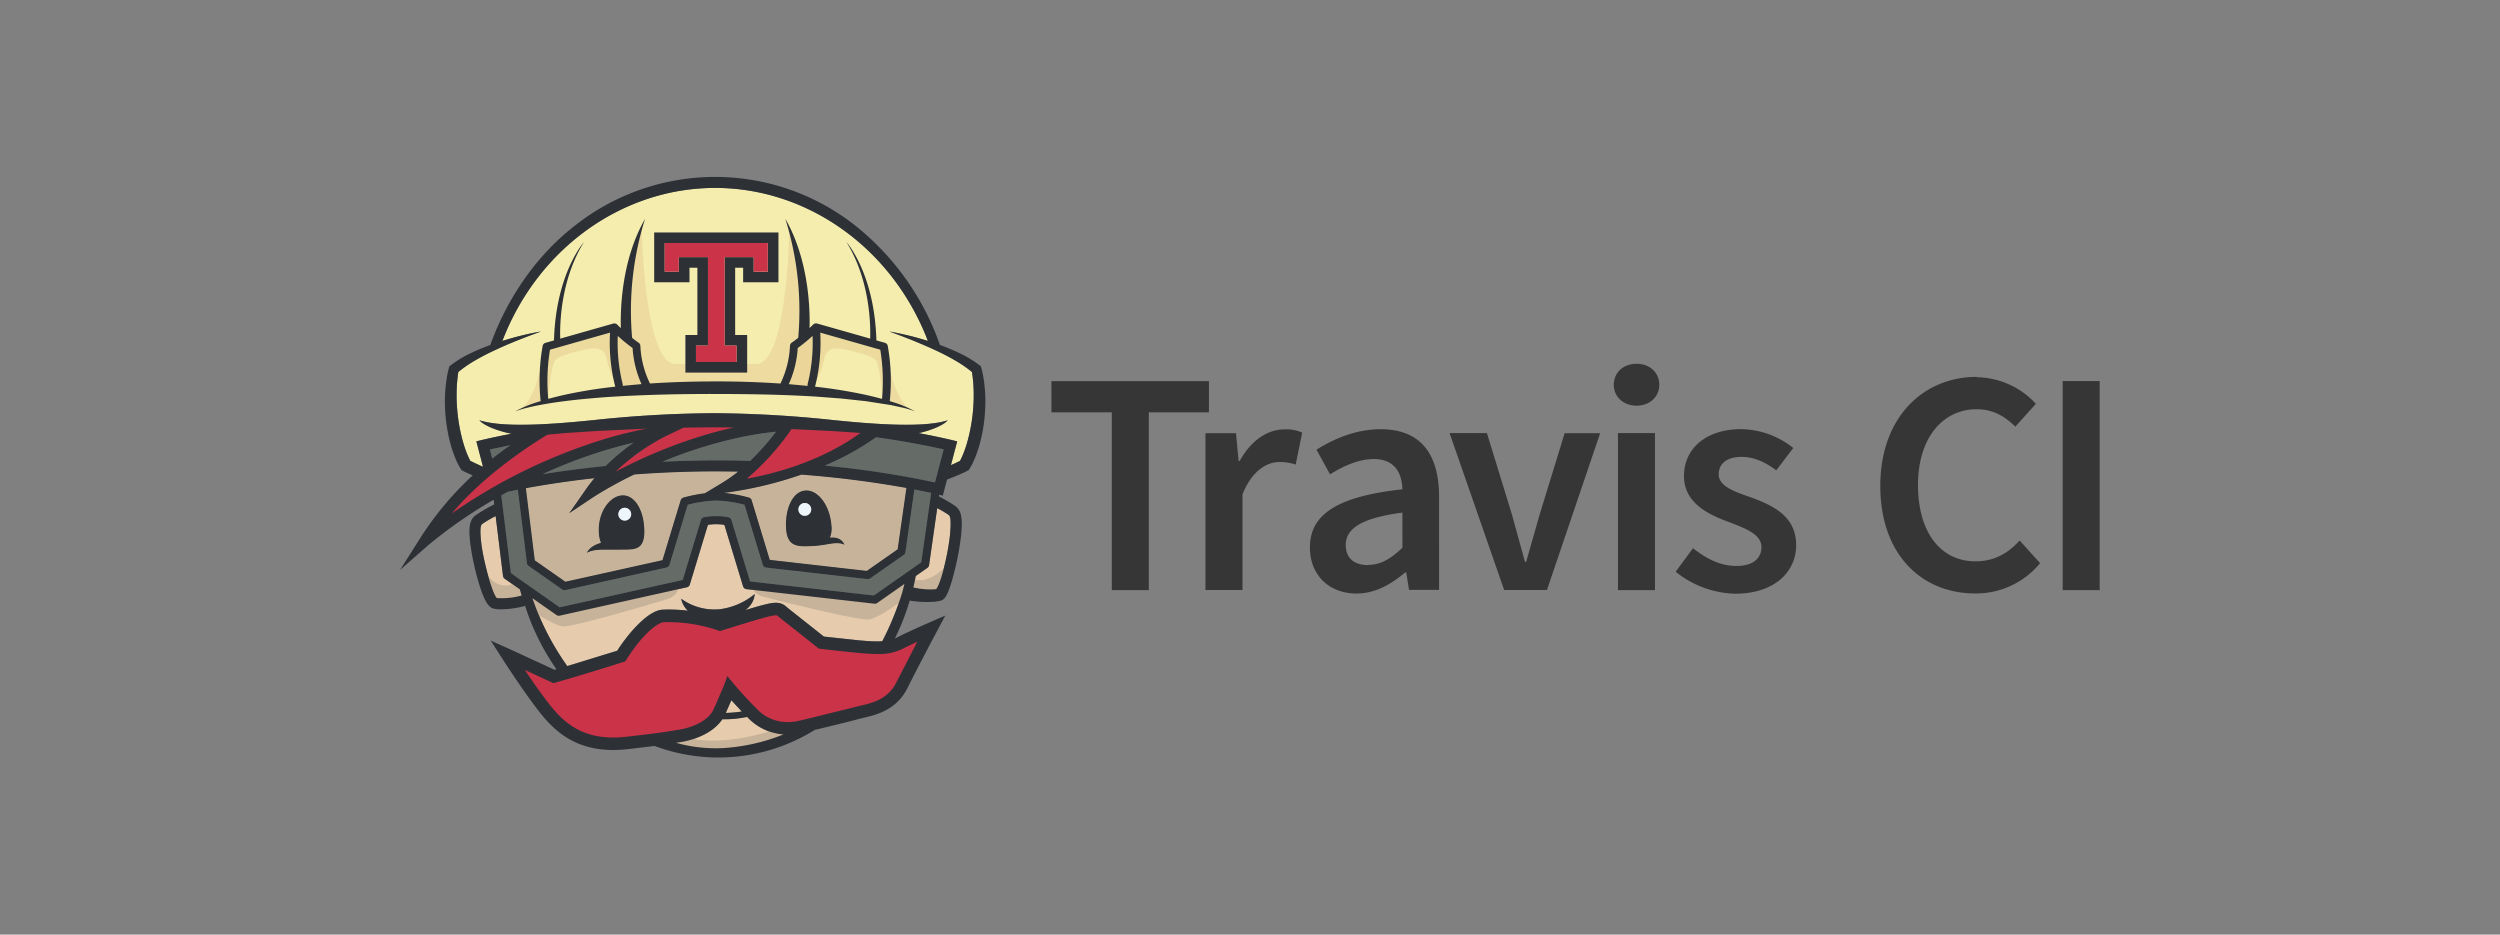 <svg xmlns="http://www.w3.org/2000/svg" width="650" height="243" viewBox="0 0 650 243">
  <rect x="0" y="0" width="650" height="243" fill="#808080" stroke="none"/>
  <g id="Group_137512" data-name="Group 137512" transform="translate(-6953 -19563)">
    <rect id="Rectangle_40324" data-name="Rectangle 40324" width="650" height="243" transform="translate(6953 19563)" fill="#fff" opacity="0"/>
    <g id="travis-ci-ar21" transform="translate(7054.586 19598.521)">
      <path id="Path_118284" data-name="Path 118284" d="M61.272,35.485h-15.7V27.362H86.524v8.123H70.89V81.7H61.268V35.454ZM85.625,40.9h7.939l.667,7.221h.3c2.916-5.321,7.221-8.209,11.576-8.209a10.016,10.016,0,0,1,4.662.844l-1.687,8.3a13.146,13.146,0,0,0-4.211-.663c-3.245,0-7.154,2.225-9.622,8.417V81.673h-9.63v-40.8Zm51.2,14.731c-.09-4.356-1.962-8-7.4-8-4.058,0-7.876,1.805-11.419,3.963l-3.516-6.4c4.513-2.825,10.223-5.321,16.686-5.321,10.223,0,15.187,6.224,15.187,17.588V81.634h-7.817l-.722-4.513h-.3c-3.61,3.061-7.817,5.47-12.628,5.47-7.126,0-12.118-4.811-12.118-11.969,0-8.72,7.307-13.287,23.993-15.124ZM127.9,75.143c3.367,0,5.926-1.625,8.928-4.45V61.55c-11.066,1.444-14.731,4.356-14.731,8.417,0,3.61,2.406,5.231,5.831,5.231Zm21.191-34.274H158.8L165.3,62.036l3.4,12.322h.3l3.516-12.322L179.01,40.9h9.23L174.411,81.673H163.282l-14.19-40.8Zm42.7-12.538c0-3.245,2.5-5.47,5.926-5.47,3.4,0,5.894,2.225,5.894,5.47,0,3.128-2.5,5.415-5.894,5.415S191.787,31.463,191.787,28.331Zm1.083,12.538h9.622V81.7H192.87V40.869ZM212.413,70.85c3.669,2.825,7.154,4.572,11.3,4.572,4.4,0,6.463-2.1,6.463-4.905,0-3.426-4.356-4.929-8.72-6.616-5.353-1.954-11.419-5.023-11.419-11.851,0-7.154,5.714-12.2,14.881-12.2A22.167,22.167,0,0,1,238.45,44.75l-4.419,5.808c-2.825-2.1-5.714-3.493-9.018-3.493-4.058,0-5.953,1.962-5.953,4.513,0,3.128,4.058,4.513,8.417,6.012,5.592,2.1,11.726,4.811,11.726,12.416,0,6.914-5.592,12.628-15.873,12.628a25.589,25.589,0,0,1-15.454-5.714l4.513-6.134Zm73.657-44.5a21.231,21.231,0,0,1,15.454,6.914L296.2,39.19c-2.825-2.747-5.894-4.513-10.046-4.513-8.9,0-15.273,7.515-15.273,19.692,0,12.322,5.894,19.845,14.943,19.845,4.811,0,8.417-2.013,11.486-5.415l5.321,5.894a21.568,21.568,0,0,1-16.9,7.876c-13.774,0-24.652-9.983-24.652-27.96,0-17.8,11.125-28.352,25.115-28.352Zm22.427.993h9.622V81.7H308.5V27.331Z" transform="translate(126.212 36.207)" fill="#353635"/>
      <g id="Group_136730" data-name="Group 136730" transform="translate(2.414 10.479)">
        <path id="Path_118285" data-name="Path 118285" d="M27.6,19.115S3.921,35.782,3,42.132l1.777-.365s28.357-18.8,50.836-21.079l.51-2.854L27.6,19.122Zm37.174-2.382L46.131,29.963l1.008.809c.761-.613,33.133-10.5,33.133-10.5L87.1,15.992c-4.58.571-22.314.74-22.314.74Zm16.21,16c13.245,0,33.1-12.972,33.1-12.972l-6.418-1.221c-.317.317-10.349-.352-10.349-.352l-4.762-1.323L81.178,29.832l-.926,2.249c.818-.333.734.654.734.654ZM124.207,74.1l-4.092,1.152-18.905-.409-11.826-9.2L75.09,69.227,58.557,67.8,49.3,77.913,31.927,83.1l-8.674-2.689-.437-.376L26.71,89.57s8.818,9.454,13.743,10.566,13.823-.08,20.5-1.113,12-3.424,14.141-7.308a31.941,31.941,0,0,0,2.463-5.006S83.91,95.687,89.391,96.72s21.768-4.529,21.768-4.529,9.931-2.7,11.678-6.117,6.356-14.611,6.356-14.611l-4.987,2.648ZM25.072,81.87l-.274-.126-1.532-1.321,1.807,1.447Z" transform="translate(8.758 46.765)" fill="#cb3349"/>
        <path id="Path_118286" data-name="Path 118286" d="M138.053,51.2l-.152-1.53-.164-1.084a31.082,31.082,0,0,0-4.529-3.1,60.3,60.3,0,0,0-5.449-2.787l-5.677-2.44-2.89-1.124-2.918-1.084,6.1,1.324,3.911,1.124C117.068,16.416,95.031.729,70.971.729s-46.1,15.688-55.313,39.777c1.3-.4,2.6-.784,3.909-1.124,2.019-.519,4.051-.985,6.1-1.324l-2.922,1.084-2.9,1.123c-1.918.773-3.817,1.565-5.677,2.44a60.757,60.757,0,0,0-5.446,2.787,31.618,31.618,0,0,0-4.533,3.1c-.057.348-.114.723-.152,1.084-.061.508-.118,1.018-.152,1.53-.09,1.027-.126,2.057-.135,3.09A45.309,45.309,0,0,0,5.348,66.506c.274.985.584,1.957.944,2.9.18.47.377.932.581,1.382q.151.331.314.657l.131.25.462.228.916.438,1.8.837q.049-.041.094-.087l-1.7-6.478c.361-.1,3.59-.932,9.156-1.991-.457-.085-.9-.183-1.348-.289a27.774,27.774,0,0,1-3.729-1.19,16.415,16.415,0,0,1-1.758-.848,6.024,6.024,0,0,1-1.55-1.178c6.115,2,18.751,1.091,29.983-.068A307.634,307.634,0,0,1,70.563,59.3a307.519,307.519,0,0,1,30.919,1.765c11.237,1.161,23.872,2.065,29.987.068a5.986,5.986,0,0,1-1.549,1.178,17.121,17.121,0,0,1-1.756.848,27.7,27.7,0,0,1-3.729,1.19c-.188.046-.377.086-.565.126,6.1,1.132,9.657,2.052,10.036,2.154l-1.627,6.164.989-.437.915-.438.462-.228.126-.25q.169-.324.319-.657c.205-.449.4-.913.581-1.382.36-.941.671-1.912.944-2.9a45.309,45.309,0,0,0,1.594-12.214c-.008-1.032-.046-2.055-.137-3.09Z" transform="translate(10.971 2.13)" fill="#f4edae"/>
        <path id="Path_118287" data-name="Path 118287" d="M35.38,37.609l-2.424.285-1.568.078-.184,0,1.461-3.3,2.715,2.935ZM37.14,39.4a14.188,14.188,0,0,0,9.059,4.17A50.005,50.005,0,0,1,30.829,47.1,37.9,37.9,0,0,1,18.293,45.75q.452-.085.908-.145c.34-.041,7.767-1.01,11.114-5.987h1.136c.556,0,1.062-.046,1.593-.066a33.236,33.236,0,0,0,3.712-.535l.384.381Z" transform="translate(53.493 101.392)" fill="#e6ccad"/>
        <path id="Path_118288" data-name="Path 118288" d="M78.14,16.885l-.8,1.022a66.273,66.273,0,0,1-5.931,6.565l-8.678-.135c-4.916,0-9.63.129-14.106.348a112.17,112.17,0,0,1,22.145-6.729c2.4-.455,4.87-.819,7.362-1.071ZM41.123,19.717a56.4,56.4,0,0,0-7.28,6.065c-6.331.634-11.855,1.4-16.412,2.131a124.4,124.4,0,0,1,23.692-8.2Zm77.361,13.072-2.575,18.02L103.572,59.45,71.4,55.792l-4.844-15.95a1.06,1.06,0,0,0-.843-.738,20.1,20.1,0,0,0-3.126-.291,20.325,20.325,0,0,0-3.131.291,1.06,1.06,0,0,0-.842.738L53.891,55.4l-32,7.121L9.207,53.64l-2.5-20.221,1.656-.913,2.644-.536,2.354,19.08a1.058,1.058,0,0,0,.446.736L22.532,57.9a1.076,1.076,0,0,0,.838.162l26.307-5.853a1.118,1.118,0,0,0,.262-.094,1.058,1.058,0,0,0,.519-.629l4.737-15.6A32.774,32.774,0,0,1,62.581,34.8a32.791,32.791,0,0,1,7.382,1.088l4.737,15.6a1.059,1.059,0,0,0,.895.743L101.9,55.215a1.068,1.068,0,0,0,.724-.184l8.728-6.107a1.1,1.1,0,0,0,.436-.72l2.33-16.3,4.363.892Zm3.249-11.3-2.265,8.6a247.909,247.909,0,0,0-28.654-4.373,69.456,69.456,0,0,0,13.34-7.382c8.241,1.164,14.291,2.412,17.579,3.156Z" transform="translate(19.619 49.374)" fill="#656c67"/>
        <g id="Group_136727" data-name="Group 136727" transform="translate(32.712 76.573)">
          <path id="Path_118289" data-name="Path 118289" d="M24.205,40.68c1.794-.969,3.82-.826,7-.822l1.065,0,.957-.017c3.269-.032,5.989.279,5.94-4.855s-2.33-9.282-5.6-9.25S27.14,29.967,27.335,35.1a8.147,8.147,0,0,0,.565,3c-2.85.714-3.635,2.476-3.679,2.587Zm39.31-21.117a36.252,36.252,0,0,1-4,2.825l-4.64,2.8A39.572,39.572,0,0,0,49.3,26.3a.914.914,0,0,0-.241.107,1.075,1.075,0,0,0-.479.6l-4.726,15.57L18.6,48.2l-7.954-5.57L8.336,23.885c4.517-.837,10.558-1.79,17.807-2.6-.778.932-1.533,1.909-2.249,2.934l-4.32,6.2,6.29-4.193A102.969,102.969,0,0,1,36.517,20.32c6.531-.49,13.738-.807,21.451-.807l5.54.053Z" transform="translate(-8.336 -19.513)" fill="#e5caa3"/>
          <path id="Path_118290" data-name="Path 118290" d="M52.852,37.947c-.032-.122-.719-2.186-3.761-1.824a6.434,6.434,0,0,0,.4-3.2c-.4-5.121-3.381-9.193-6.647-9.079s-5.359,4.36-5.178,9.5,2.922,5.094,6.188,4.979c4.391-.081,6.8-1.431,9-.368ZM68.97,23.2,66.693,39.133l-8.021,5.616L33.453,41.883l-4.705-15.5a1.073,1.073,0,0,0-.719-.711,38.825,38.825,0,0,0-6.59-1.223l.6-.04a100.021,100.021,0,0,0,19.608-4.685A268.523,268.523,0,0,1,68.969,23.2Z" transform="translate(29.98 -18.884)" fill="#e5caa3"/>
        </g>
        <g id="Group_136728" data-name="Group 136728" transform="translate(32.712 76.573)">
          <path id="Path_118291" data-name="Path 118291" d="M24.205,40.68c1.794-.969,3.82-.826,7-.822l1.065,0,.957-.017c3.269-.032,5.989.279,5.94-4.855s-2.33-9.282-5.6-9.25S27.14,29.967,27.335,35.1a8.147,8.147,0,0,0,.565,3c-2.85.714-3.635,2.476-3.679,2.587Zm39.31-21.117a36.252,36.252,0,0,1-4,2.825l-4.64,2.8A39.572,39.572,0,0,0,49.3,26.3a.914.914,0,0,0-.241.107,1.075,1.075,0,0,0-.479.6l-4.726,15.57L18.6,48.2l-7.954-5.57L8.336,23.885c4.517-.837,10.558-1.79,17.807-2.6-.778.932-1.533,1.909-2.249,2.934l-4.32,6.2,6.29-4.193A102.969,102.969,0,0,1,36.517,20.32c6.531-.49,13.738-.807,21.451-.807l5.54.053Z" transform="translate(-8.336 -19.513)" fill="#c7b39a"/>
          <path id="Path_118292" data-name="Path 118292" d="M52.852,37.947c-.032-.122-.719-2.186-3.761-1.824a6.434,6.434,0,0,0,.4-3.2c-.4-5.121-3.381-9.193-6.647-9.079s-5.359,4.36-5.178,9.5,2.922,5.094,6.188,4.979c4.391-.081,6.8-1.431,9-.368ZM68.97,23.2,66.693,39.133l-8.021,5.616L33.453,41.883l-4.705-15.5a1.073,1.073,0,0,0-.719-.711,38.825,38.825,0,0,0-6.59-1.223l.6-.04a100.021,100.021,0,0,0,19.608-4.685A268.523,268.523,0,0,1,68.969,23.2Z" transform="translate(29.98 -18.884)" fill="#c7b39a"/>
        </g>
        <path id="Path_118293" data-name="Path 118293" d="M127.083,23.716c.387.32.685,1.145.347,4.991-.426,4.709-2.4,12.975-3.63,14.306a18.559,18.559,0,0,1-5.919-.453c.3-1.187.384-1.755.626-2.968l3.025-2.116a1.058,1.058,0,0,0,.441-.716l2.114-14.813a29.153,29.153,0,0,1,3,1.769ZM15.566,43.05l.475,1.6a19.487,19.487,0,0,1-6.442.674C8.357,44.07,6.038,35.455,5.532,30.88c-.413-3.706-.123-4.508.253-4.82A33.012,33.012,0,0,1,9.281,24L11.2,39.562a1.04,1.04,0,0,0,.446.736l3.923,2.752Zm61.183.218-.114.993a17.735,17.735,0,0,1-9.1,3.957,14.734,14.734,0,0,1-10.022-2.726A6.02,6.02,0,0,0,59.231,48.6a40.473,40.473,0,0,0-4.8-.3q-.914,0-1.827.046c-3.455.18-8.313,5.4-11.73,10.664L27.888,63a68.9,68.9,0,0,1-8.728-16.69l0,0-.335-.965,1.456,1.018v0l3.6,2.511,1.2.837a1.048,1.048,0,0,0,.6.193,1.2,1.2,0,0,0,.232-.024l33.053-7.359a1.055,1.055,0,0,0,.78-.723l4.714-15.524a13.783,13.783,0,0,1,4.284,0L73.6,42.25a1.052,1.052,0,0,0,.89.743l2.26.259Zm37.737-.858,1.067-.749-.568,2.2a76.281,76.281,0,0,1-5.178,12.675q-.684.047-1.37.046c-1.5,0-3.033-.127-4.73-.282l-9.091-.976L85.378,48.01l-.384-.32a3.928,3.928,0,0,0-2.829-1.151c-1.332,0-3.278.486-7.99,1.909a5.713,5.713,0,0,0,2.46-4.185l.114-.993,31.009,3.523a1.073,1.073,0,0,0,.727-.183l5.993-4.2Z" transform="translate(15.586 64.179)" fill="#e6ccad"/>
        <path id="Path_118294" data-name="Path 118294" d="M65.076,10.542A43.776,43.776,0,0,1,63.817,22.98a1.016,1.016,0,0,0,0,.536l-4.905-.457a26.773,26.773,0,0,0,2.323-9.384,43.472,43.472,0,0,0,3.843-3.14ZM18.291,13.681a26.712,26.712,0,0,0,2.318,9.373l-4.9.454a1.011,1.011,0,0,0,0-.528A43.955,43.955,0,0,1,14.45,10.541a44.841,44.841,0,0,0,3.843,3.14Z" transform="translate(42.174 30.807)" fill="#ebd599"/>
        <path id="Path_118295" data-name="Path 118295" d="M40.77,34.884c-2.207-1.062-4.612.287-9,.368-3.266.114-6.009.151-6.188-4.979s1.912-9.38,5.178-9.5,6.245,3.957,6.647,9.079a6.414,6.414,0,0,1-.4,3.2c3.041-.363,3.729,1.7,3.759,1.823ZM30.506,27.367a1.671,1.671,0,1,0-1.7-1.639,1.676,1.676,0,0,0,1.7,1.639Z" transform="translate(74.773 60.752)" fill="#2d3136"/>
        <circle id="Ellipse_462" data-name="Ellipse 462" cx="1.67" cy="1.67" r="1.67" transform="translate(103.548 84.805) rotate(-1.049)" fill="#edf6fa"/>
        <path id="Path_118296" data-name="Path 118296" d="M27.334,30.349c.048,5.134-2.671,4.825-5.94,4.855l-.957.017q-.529.014-1.058,0c-3.172,0-5.2-.148-7,.822.044-.11.837-1.872,3.679-2.587a8.127,8.127,0,0,1-.565-3c-.2-5.129,2.968-9.337,6.238-9.365s5.548,4.117,5.6,9.25Zm-5.048-2.686a1.67,1.67,0,1,0-1.718-1.626,1.669,1.669,0,0,0,1.718,1.626Z" transform="translate(36.196 61.695)" fill="#2d3136"/>
        <circle id="Ellipse_463" data-name="Ellipse 463" cx="1.67" cy="1.67" r="1.67" transform="matrix(1, -0.026, 0.026, 1, 56.725, 86.064)" fill="#edf6fa"/>
        <path id="Path_118297" data-name="Path 118297" d="M10.9,27.55s.508-6.614,1.545-9.149c.534-1.307,3.8-2.131,6.3-2.74s6.474-1.782,7.248,1.723a20.646,20.646,0,0,0,2.851,7.188L27.772,10.137,10.6,14.3,9.467,27.075,10,28.084l.89-.535m86.878,0s-.507-6.614-1.545-9.149c-.535-1.307-3.8-2.131-6.3-2.74s-6.468-1.782-7.249,1.723a20.778,20.778,0,0,1-2.852,7.188L80.9,10.137l17.169,4.158,1.129,12.774-.535,1.01-.89-.535" transform="translate(27.682 29.641)" fill="#ebd599" opacity="0.8"/>
        <path id="Path_118298" data-name="Path 118298" d="M79.431,3.568s-.455,34.625-8.541,34.625H49.866c-8.086,0-8.739-34.6-8.739-34.6l-3.98,11.74.065,16.12,2.821,2.243,1.282,6.922,1.794,4.039,34.611.064,1.6-2.892,1.347-4.87.193-3.077,3.822-10.912L79.424,3.562ZM104.9,35.846s1.664,11.941,6.068,14.095h0l-6.166-1.86.1-12.235Zm-89.432,0S13.8,47.788,9.4,49.941h0l6.167-1.86-.1-12.235Z" transform="translate(21.753 10.417)" fill="#ebd599" opacity="0.75"/>
        <path id="Path_118299" data-name="Path 118299" d="M105.531,50.316a31.246,31.246,0,0,1,6.115,2.53,24.194,24.194,0,0,0-3.14-.957l-3.2-.7-6.467-1.01-6.5-.7-6.524-.495c-8.71-.536-17.445-.67-26.178-.679s-17.474.167-26.178.683c-2.178.126-4.349.3-6.523.495s-4.341.417-6.5.7c-2.167.263-4.321.606-6.467,1.01q-1.61.3-3.2.7a24.05,24.05,0,0,0-3.14.957,31.09,31.09,0,0,1,6.118-2.534c.177-.057.355-.107.535-.163-.011-.046-.024-.086-.033-.135a51.2,51.2,0,0,1,.533-14.189,1.017,1.017,0,0,1,.732-.818l2.22-.632c.482-17.217,7.573-25.315,7.795-25.564-6.336,10.195-6.278,22.286-6.169,25.1l13.8-3.921.032-.008a1.215,1.215,0,0,1,.172-.024c.015,0,.038,0,.057,0a.905.905,0,0,1,.226.021.223.223,0,0,1,.04.012.954.954,0,0,1,.17.057c.025.012.041.025.065.038a1.369,1.369,0,0,1,.135.085.156.156,0,0,1,.038.025c.008.008.015.017.024.024s.028.021.041.033q.473.468.96.921c-.139-4.545.078-17.585,6.287-28.385a79.762,79.762,0,0,0-3.36,30.93q.822.662,1.7,1.255a1.027,1.027,0,0,1,.445.829,24.815,24.815,0,0,0,2.4,9.578,1.405,1.405,0,0,1,.078.2c5.654-.384,11.322-.533,16.979-.543s11.323.167,16.975.556a1.018,1.018,0,0,1,.084-.217A24.7,24.7,0,0,0,79.087,35.8a1.049,1.049,0,0,1,.457-.837q.87-.6,1.692-1.256a80.029,80.029,0,0,0-3.348-30.93c6.2,10.806,6.426,23.846,6.287,28.385l.959-.913a.449.449,0,0,0,.04-.033c.009-.008.014-.015.025-.024s.025-.017.038-.025c.046-.032.091-.061.135-.09a.338.338,0,0,0,.061-.033,1.248,1.248,0,0,1,.18-.061c.012,0,.025-.008.038-.008a.868.868,0,0,1,.225-.021c.021,0,.038,0,.053,0a1.241,1.241,0,0,1,.175.024.2.2,0,0,0,.032.008l13.8,3.921c.111-2.816.167-14.915-6.167-25.1.228.25,7.305,8.348,7.79,25.564l2.224.632a1.027,1.027,0,0,1,.732.818,51.25,51.25,0,0,1,.539,14.189,1.2,1.2,0,0,1-.032.138l.538.164Zm-2.509-.737a50.121,50.121,0,0,0-.457-12.785L86.958,32.357a46.159,46.159,0,0,1-1.3,13.85,1.233,1.233,0,0,1-.077.2c.154.015.31.028.461.049a130.81,130.81,0,0,1,13.089,2.154c1.3.3,2.607.626,3.9.976ZM83.694,45.661a43.745,43.745,0,0,0,1.259-12.438,44.349,44.349,0,0,1-3.843,3.139,26.773,26.773,0,0,1-2.323,9.384l4.905.457a1.012,1.012,0,0,1,0-.535Zm-43.209.075a26.716,26.716,0,0,1-2.318-9.373,42.685,42.685,0,0,1-3.843-3.139,43.9,43.9,0,0,0,1.259,12.438,1.01,1.01,0,0,1,0,.528l4.9-.454Zm-6.8.657a1.256,1.256,0,0,1-.075-.188,46.007,46.007,0,0,1-1.3-13.85L16.692,36.794a50.9,50.9,0,0,0-.454,12.782c1.3-.352,2.587-.675,3.9-.977,2.157-.478,4.332-.878,6.511-1.246s4.373-.642,6.564-.907c.156-.021.307-.032.463-.053ZM76.094,6.312V19.267H66.91V15.482H64.84V32.97h3.12v9.779H51.9V32.97h3.114V15.482H52.963v3.786H43.785V6.311H76.1Zm-2.759,10.2V9.057H46.522v7.458h3.665V12.73h7.582v23h-3.12V40H65.2V35.731H62.08v-23h7.582v3.785h3.664Z" transform="translate(22.304 8.127)" fill="#2d3136"/>
        <path id="Path_118300" data-name="Path 118300" d="M25.665,35.318V31.052h3.12v-23H21.2v3.785H17.539V4.379h26.8v7.458H40.679V8.051H33.1v23h3.12v4.266Z" transform="translate(51.287 12.805)" fill="#cb3349"/>
        <path id="Path_118301" data-name="Path 118301" d="M5.953,18.891l5.365-1.119-4.735,3.5-.632-2.38Z" transform="translate(17.404 51.971)" fill="#656c67"/>
        <g id="Group_136729" data-name="Group 136729" transform="translate(21.621 100.314)">
          <path id="Path_118302" data-name="Path 118302" d="M48.445,28.245s.374,2.409-3,3.44S20.73,39.078,18.295,38.733s-8.614-4.47-8.614-4.47l-1.5-5.33,9.144,5.7,31.118-6.389Zm19.125-.466S67.3,30.2,70.713,31.085,95.73,37.4,98.146,36.947s8.411-4.84,8.411-4.84l1.266-5.391L99.418,31.73,67.569,27.779Z" transform="translate(2.303 -22.189)" fill="#c7b39a"/>
          <path id="Path_118303" data-name="Path 118303" d="M5.51,27.187s2.958,5.917,7.736,3.868l3.413,1.252-.341,2.511-7.168.909L7.217,34.59l-1.707-7.4Zm121.1-1.624S121.776,31.738,117,29.69l-1.537.991.341,2.511,7.168.91,1.933-1.138,1.708-7.394ZM51.829,72.045S69.355,80.873,89.2,68.858l-6.372-.434s-13.9,5.5-24.913,2.462l-6.083,1.16Z" transform="translate(-5.51 -25.563)" fill="#c7b39a"/>
        </g>
        <path id="Path_118304" data-name="Path 118304" d="M85.706,130.516l1.213,1.446c.027.035,2.722,3.242,6.016,6.508a10.838,10.838,0,0,0,7.871,3.27,13.831,13.831,0,0,0,3.223-.4l3.262-.784,10.987-2.722c.445-.126.942-.24,1.465-.359,2.994-.692,7.1-1.646,9.274-6l5.477-10.623c-1.418.654-2.9,1.37-3.959,1.918a13.96,13.96,0,0,1-6.512,1.269c-1.638,0-3.246-.137-5.026-.3-3.558-.327-9.578-1.035-9.639-1.044l-.461-.051-.364-.291c-.053-.04-5.329-4.242-9.593-7.595l-.472-.39c-.457-.383-.457-.383-.717-.383-1.367,0-5.342,1.233-14.049,3.932l-.535.17-.525-.2a40.478,40.478,0,0,0-12.617-2.131c-.559,0-1.113.014-1.667.043-.681.035-4.53,1.863-9.451,9.649l-.32.5-.563.181c-.081.028-8.552,2.762-17.535,5.331l-.583.166-.552-.256c-.059-.023-3.574-1.654-6.917-3.192,1.824,2.694,4.156,6.056,6.21,8.692,3.584,4.617,8.1,8.884,16.767,8.884a30.545,30.545,0,0,0,3.427-.2c8.812-1,11.082-1.4,12.3-1.611.413-.07.74-.129,1.158-.181.067-.008,7.283-.941,9.308-5.484l2.526-5.821.737-1.966a1.853,1.853,0,0,1,.241-.667l.018.015a3.624,3.624,0,0,1,.576.686ZM30.82,42.387c-1.915.772-3.817,1.568-5.677,2.443-1.864.852-3.7,1.765-5.445,2.785a31.309,31.309,0,0,0-4.531,3.1c-.059.346-.114.724-.16,1.083l-.158,1.53c-.091,1.024-.126,2.057-.137,3.09a45.466,45.466,0,0,0,.382,6.173,44.827,44.827,0,0,0,1.213,6.051c.276.985.584,1.958.946,2.895.177.474.374.934.58,1.383q.151.331.314.657l.131.248q.228.118.46.228l.918.437,1.8.832a1.191,1.191,0,0,0,.094-.087l-1.7-6.476c.358-.1,3.59-.934,9.156-1.994-.457-.084-.906-.181-1.351-.289a27.787,27.787,0,0,1-3.727-1.189,17.411,17.411,0,0,1-1.758-.852,5.9,5.9,0,0,1-1.549-1.177c6.113,2,18.748,1.1,29.98-.059A308.052,308.052,0,0,1,81.522,61.43,307.082,307.082,0,0,1,112.441,63.2c11.24,1.158,23.875,2.065,29.987.067a5.958,5.958,0,0,1-1.548,1.177,16.936,16.936,0,0,1-1.758.852,28.016,28.016,0,0,1-3.731,1.189l-.563.126c6.1,1.131,9.657,2.052,10.034,2.155l-1.627,6.169.98-.437.919-.437.461-.228.126-.248q.167-.325.319-.657c.205-.449.4-.91.584-1.383q.539-1.424.941-2.895a44.262,44.262,0,0,0,1.214-6.051,44.989,44.989,0,0,0,.382-6.173c-.008-1.032-.047-2.065-.134-3.09-.043-.512-.1-1.02-.162-1.53q-.068-.543-.162-1.083a31.205,31.205,0,0,0-4.531-3.1c-1.75-1.02-3.58-1.933-5.449-2.785-1.855-.875-3.762-1.67-5.677-2.443l-2.892-1.123-2.918-1.083c2.052.339,4.086.807,6.1,1.324q1.97.513,3.912,1.127C128.038,18.548,105.993,2.861,81.934,2.861s-46.1,15.687-55.311,39.778c1.3-.406,2.6-.788,3.908-1.126,2.017-.516,4.05-.985,6.1-1.324L33.71,41.272q-1.453.542-2.891,1.122ZM152.143,56.325a41.072,41.072,0,0,1-.2,6.646,42.118,42.118,0,0,1-1.233,6.548q-.455,1.623-1.068,3.195c-.209.527-.434,1.052-.685,1.575q-.186.4-.4.78l-.216.39c-.079.142-.142.248-.265.437l-.224.348-.35.18q-.505.26-1.021.5l-.988.445q-.99.421-1.994.81l-1.265.513-1.1,4.176-.976-.24-.059.437a37.1,37.1,0,0,1,4.408,2.59c1.635,1.351,1.75,3.491,1.387,7.488a71.369,71.369,0,0,1-1.811,9.715c-1.632,6.315-2.5,7.057-3.617,7.343a9.808,9.808,0,0,1-2.289.291,27.443,27.443,0,0,1-5.654-.335,60.5,60.5,0,0,1-3.857,9.864c.114-.056.228-.1.331-.158,2.829-1.485,8.264-3.854,8.494-3.957l4.294-1.866-2.207,4.136c-.051.09-4.767,8.959-7.655,14.75-2.869,5.736-8.245,6.986-11.464,7.724l-1.319.323c-2.31.65-6.986,1.766-11.11,2.757a1.372,1.372,0,0,1-.15.032,48.689,48.689,0,0,1-8.337,4.117,47.372,47.372,0,0,1-33.365.07l-7,.835A34.333,34.333,0,0,1,55.4,149c-10.094,0-15.443-5.126-19.348-10.144-4.18-5.374-9.293-13.352-9.51-13.686l-2.949-4.614,5.011,2.253,11.571,5.327.489-.142a61.345,61.345,0,0,1-8.139-16.463,24.392,24.392,0,0,1-6.245.894,8.609,8.609,0,0,1-1.89-.174c-1.119-.256-2.4-1.335-4.132-7.454a67.405,67.405,0,0,1-1.981-9.426c-.434-3.9-.355-5.984,1.265-7.333a44.081,44.081,0,0,1,4.952-2.9l-.146-1.2A122.558,122.558,0,0,0,7.483,95.633L0,102.2l5.331-8.407A81.936,81.936,0,0,1,18.907,77.6l-.533-.224-.989-.445c-.339-.158-.647-.3-1.02-.5l-.35-.18L15.79,75.9c-.126-.19-.181-.3-.264-.437l-.228-.39L14.9,74.3q-.367-.775-.677-1.576-.613-1.57-1.068-3.195a42.622,42.622,0,0,1-1.431-13.194q.089-1.663.319-3.313c.079-.552.162-1.1.272-1.651q.167-.852.394-1.69l.118-.429.307-.241a29.4,29.4,0,0,1,5.543-3.325q2.357-1.1,4.8-1.991C28.006,31.141,35.783,20.012,46,12.256a58.8,58.8,0,0,1,71.866,0A68.511,68.511,0,0,1,140.383,43.69c1.623.6,3.227,1.248,4.806,1.994a29.074,29.074,0,0,1,5.542,3.325l.307.241.119.429q.232.836.393,1.69.163.821.272,1.651.235,1.648.319,3.312Zm-9.128,36.55c.347-3.844.044-4.672-.346-4.987a28.435,28.435,0,0,0-2.994-1.773l-2.116,14.812a1.058,1.058,0,0,1-.441.717l-3.026,2.116c-.24,1.212-.327,1.785-.622,2.97a18.637,18.637,0,0,0,5.917.453c1.227-1.33,3.207-9.588,3.628-14.308Zm-3.927-13.43,2.265-8.6c-3.286-.744-9.337-1.99-17.579-3.157a69.742,69.742,0,0,1-13.34,7.374,247.57,247.57,0,0,1,28.653,4.373Zm-3.561,20.727L138.1,82.155l-4.36-.89-2.329,16.3a1.076,1.076,0,0,1-.438.718l-8.73,6.105a1.058,1.058,0,0,1-.721.185l-26.309-2.991a1.058,1.058,0,0,1-.895-.74l-4.739-15.6a32.775,32.775,0,0,0-7.379-1.088,32.74,32.74,0,0,0-7.388,1.088l-4.739,15.6a1.058,1.058,0,0,1-.519.626,1.008,1.008,0,0,1-.261.1L43,107.428a1.135,1.135,0,0,1-.233.025,1.035,1.035,0,0,1-.6-.19l-8.726-6.111a1.065,1.065,0,0,1-.445-.737L30.637,81.336l-2.648.535-1.654.923,2.5,20.218L41.513,111.9l32-7.118,4.723-15.562a1.058,1.058,0,0,1,.843-.742,16.974,16.974,0,0,1,6.256,0,1.045,1.045,0,0,1,.843.742l4.844,15.947,32.176,3.659,12.336-8.642Zm-6.141-3.356,2.277-15.941a268.822,268.822,0,0,0-27.317-3.466,99.707,99.707,0,0,1-19.607,4.684l-.607.043a38.563,38.563,0,0,1,6.59,1.221,1.067,1.067,0,0,1,.718.71l4.707,15.5,25.217,2.864,8.021-5.615Zm1.753,9.014-1.068.748-5.992,4.2a1.079,1.079,0,0,1-.726.185l-33.264-3.782a1.058,1.058,0,0,1-.891-.743L84.344,90.459a16.238,16.238,0,0,0-2.131-.167,15.939,15.939,0,0,0-2.144.167l-4.712,15.518a1.051,1.051,0,0,1-.78.72l-33.062,7.375a1.225,1.225,0,0,1-.232.023,1.042,1.042,0,0,1-.607-.193l-1.2-.836-3.6-2.517v-.008l-1.446-1.016c.1.327.221.647.335.965l0,0a68.841,68.841,0,0,0,8.726,16.688l12.98-3.983c3.415-5.264,8.277-10.484,11.733-10.664q.913-.045,1.828-.046a40.82,40.82,0,0,1,4.8.3,6.022,6.022,0,0,1-1.717-3.109,14.756,14.756,0,0,0,10.022,2.727,17.742,17.742,0,0,0,9.1-3.96,5.712,5.712,0,0,1-2.463,4.188c4.7-1.423,6.651-1.91,7.983-1.91a3.9,3.9,0,0,1,2.829,1.157c.122.1.245.2.386.32l9.238,7.316,9.088.976c1.7.152,3.23.283,4.731.283.485,0,.938-.02,1.368-.048a76.2,76.2,0,0,0,5.181-12.673q.3-1.1.565-2.208ZM119.7,66.568a.048.048,0,0,0-.023-.009l-7.477-.495-10.4-.508q-.583.858-1.2,1.693A66.116,66.116,0,0,1,90.171,78.459c6.793-1.218,18.576-4.231,28.767-11.342l.761-.546Zm-22.735.7.794-1.02q-3.7.375-7.359,1.071A112.172,112.172,0,0,0,68.254,74.05q7.049-.344,14.109-.346c2.974,0,5.866.051,8.678.134a66.053,66.053,0,0,0,5.93-6.564Zm2.73,77.685a14.182,14.182,0,0,1-9.058-4.168l-.382-.39a33.676,33.676,0,0,1-3.714.536c-.531.02-1.035.066-1.59.066l-.824.008L83.809,141c-3.345,4.977-10.776,5.946-11.114,5.989-.307.035-.559.078-.906.142a37.879,37.879,0,0,0,12.536,1.347,50.016,50.016,0,0,0,15.368-3.522Zm-13.241-5.677c.8-.063,1.611-.166,2.423-.288q-1.385-1.442-2.715-2.935l-1.461,3.3h.185c.5,0,1.049-.053,1.568-.079ZM83.9,79.443a36.178,36.178,0,0,0,4-2.825l-5.538-.055c-7.121,0-14.277.268-21.414.8a102.534,102.534,0,0,0-10.689,5.908l-6.292,4.2,4.322-6.2c.713-1.03,1.469-2.006,2.249-2.935-7.257.811-13.3,1.773-17.807,2.6l2.312,18.744,7.955,5.57L68.244,99.64l4.727-15.573a1.06,1.06,0,0,1,.477-.6.86.86,0,0,1,.24-.107,39.88,39.88,0,0,1,5.583-1.115l4.637-2.8Zm2.9-14.3-5.28-.047-7.754.084L69,67.443s-.03.015-.067.037a56.149,56.149,0,0,0-12.876,9.147A131.693,131.693,0,0,1,78.24,67.407c2.737-.839,5.605-1.612,8.561-2.262ZM53.459,75.155a56.5,56.5,0,0,1,7.28-6.063,124.1,124.1,0,0,0-23.688,8.2c4.558-.737,10.077-1.5,16.407-2.138ZM55.1,67.583q4.366-1.224,8.989-2.128l-13.236.615-7.659.508-3.81.339c-.362.035-.717.075-1.079.122C34.982,69.027,22.231,77.033,13.477,87.5A141.915,141.915,0,0,1,55.1,67.584ZM31.626,108.828q-.249-.8-.473-1.6l-3.928-2.749a1.058,1.058,0,0,1-.446-.737L24.865,88.18a33.329,33.329,0,0,0-3.494,2.06c-.378.312-.666,1.111-.256,4.819.508,4.566,2.825,13.19,4.07,14.443a19.427,19.427,0,0,0,6.442-.674Zm-2.9-39.084-5.365,1.119.632,2.38q2.3-1.837,4.735-3.5Z" transform="translate(0 0)" fill="#2d3136"/>
      </g>
    </g>
  </g>
</svg>
